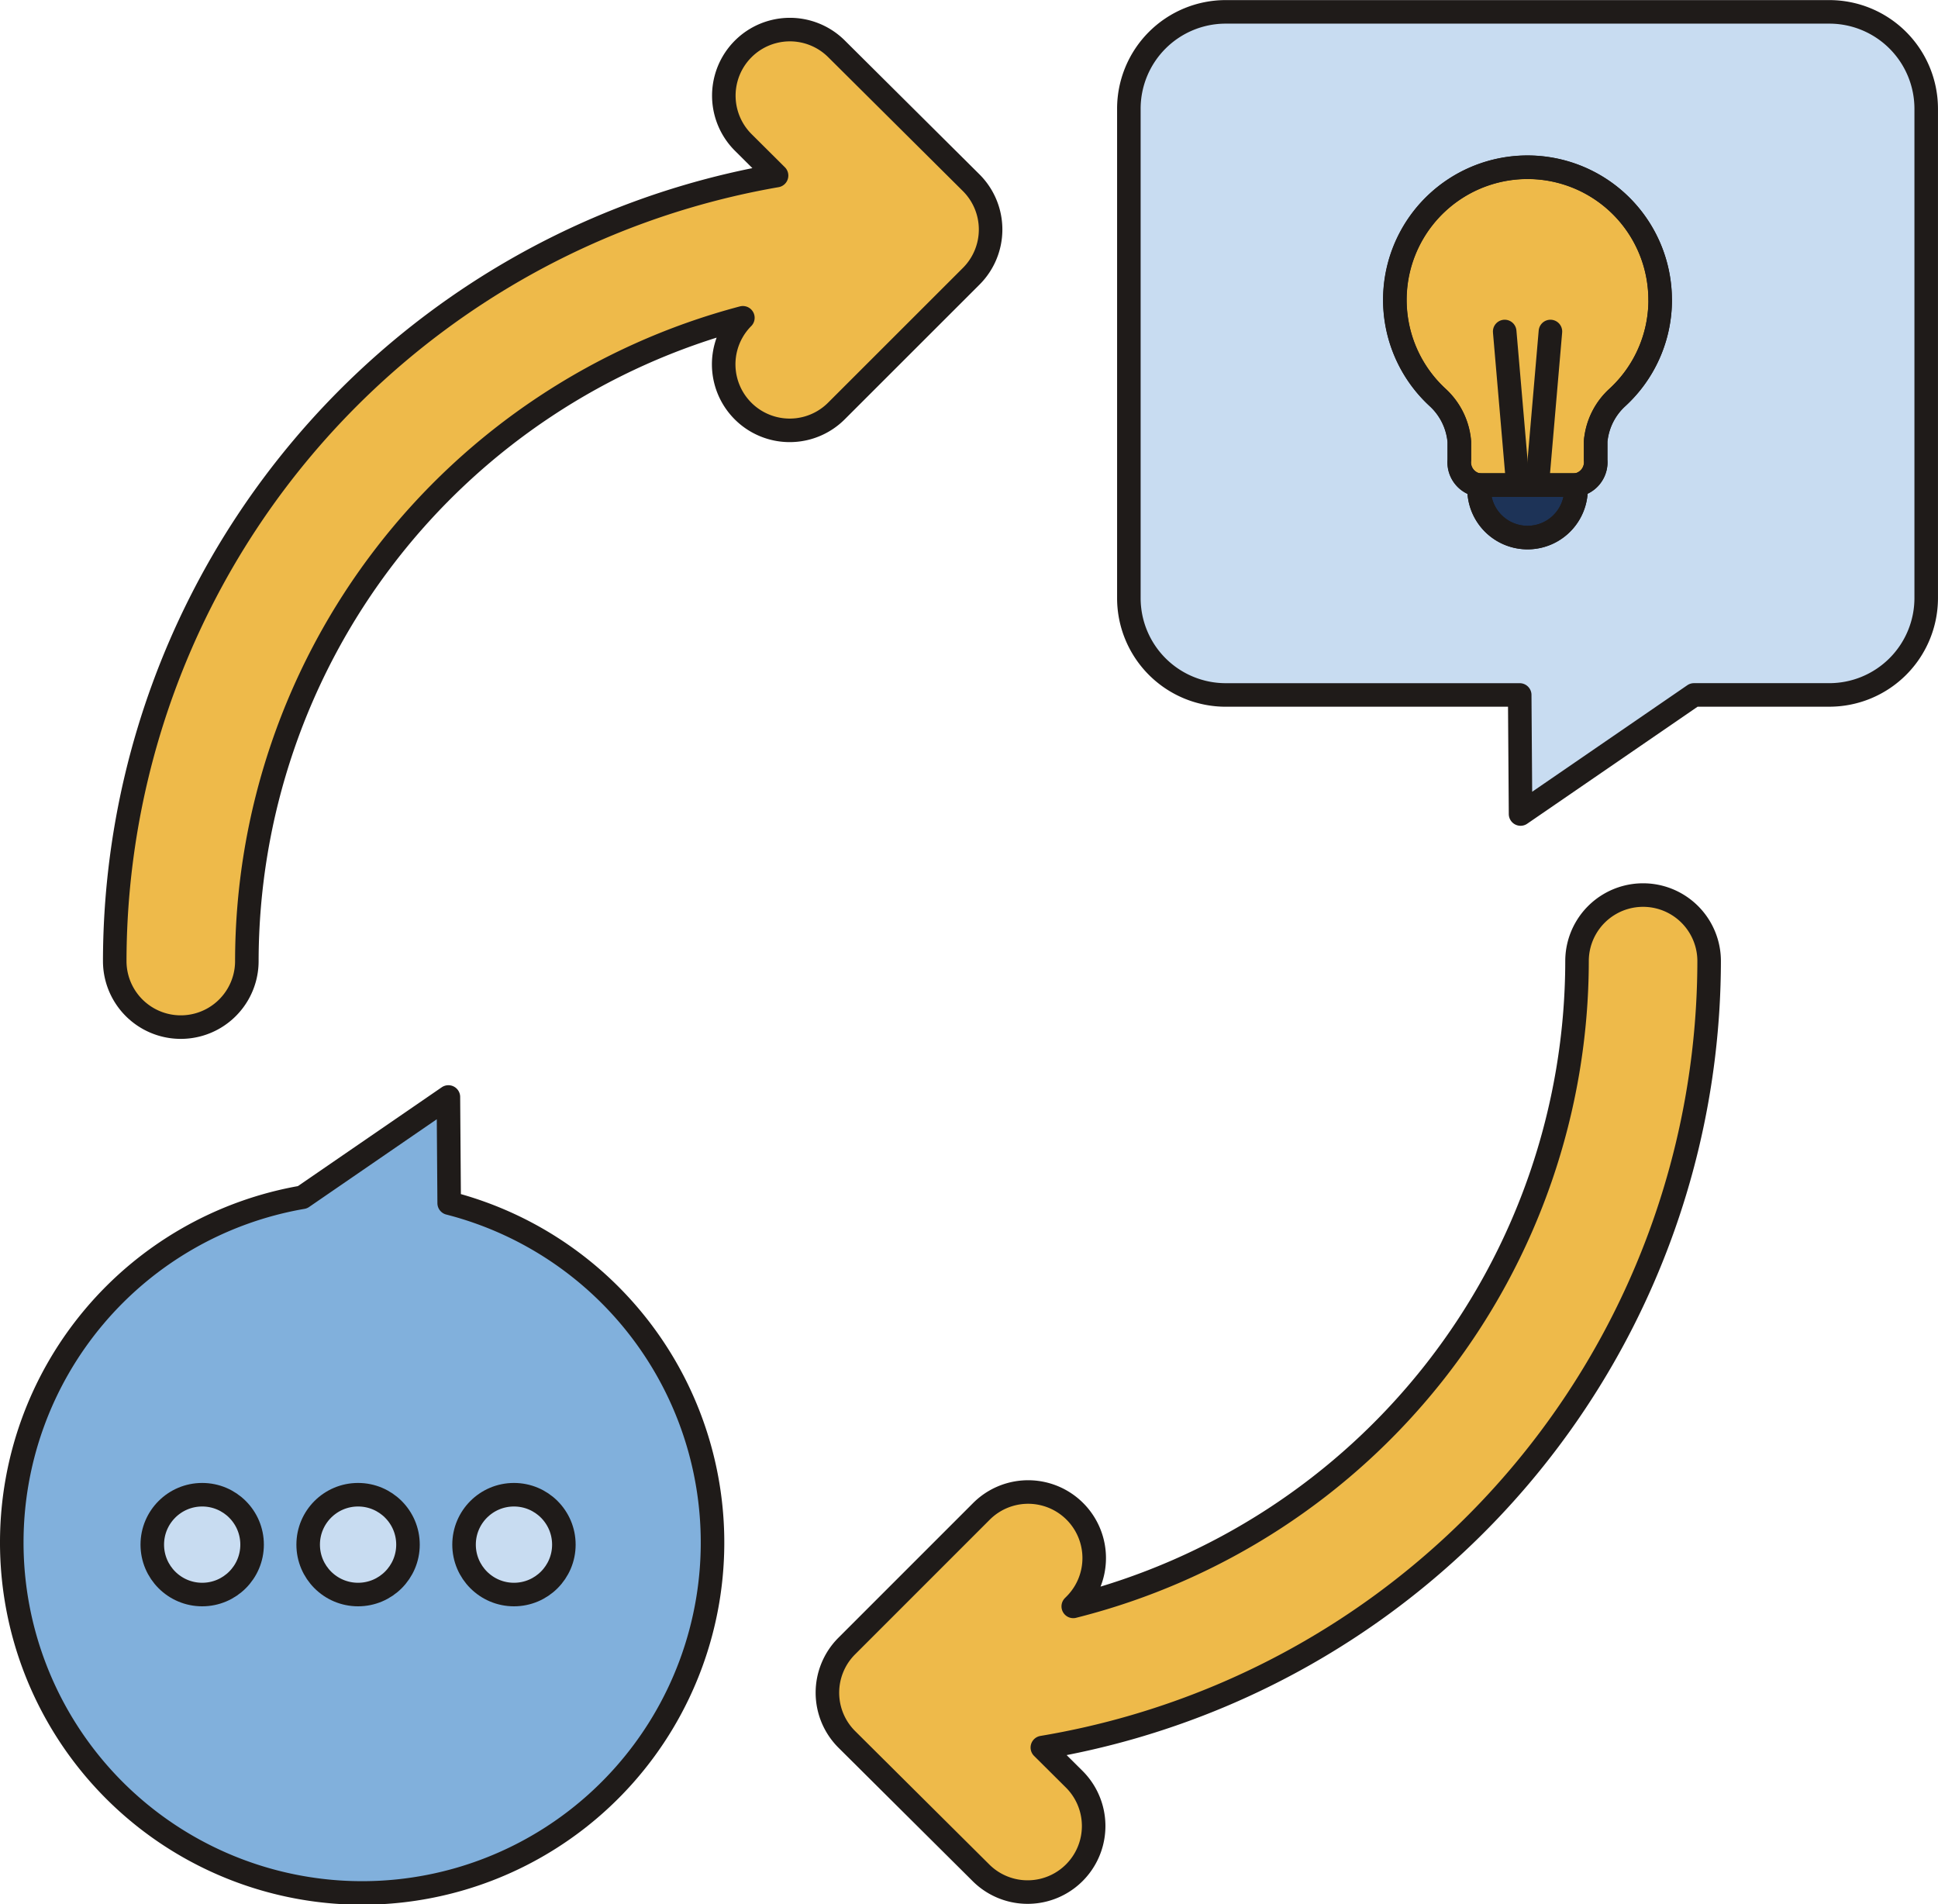 <?xml version="1.0" encoding="utf-8"?><svg xmlns="http://www.w3.org/2000/svg" width="82.326" height="80.89" viewBox="0 0 82.326 80.89">
  <g id="Groupe_6406" data-name="Groupe 6406" transform="translate(-256.486 -2216.88)">
    <path id="Tracé_21130" data-name="Tracé 21130" d="M331.485,2260.3a2.806,2.806,0,0,0-5.612,0,28.3,28.3,0,0,1-21.4,27.409l.068-.068a2.806,2.806,0,0,0-3.969-3.968l-5.719,5.719a2.8,2.8,0,0,0,.006,3.973l5.719,5.686a2.806,2.806,0,0,0,3.957-3.979l-1.375-1.367A33.913,33.913,0,0,0,331.485,2260.3Z" transform="translate(-2.395 -2.594)" fill="#eeba4a" stroke="#1f1b19" stroke-linecap="round" stroke-linejoin="round" stroke-width="1"/>
    <path id="Tracé_21131" data-name="Tracé 21131" d="M298.047,2228.665a2.806,2.806,0,0,0-.006-3.974l-5.72-5.686a2.806,2.806,0,0,0-3.957,3.98l1.412,1.405a33.912,33.912,0,0,0-28.114,33.365,2.806,2.806,0,1,0,5.612,0,28.3,28.3,0,0,1,21.071-27.324,2.8,2.8,0,0,0,3.98,3.953Z" transform="translate(-0.302 -0.052)" fill="#eeba4a" stroke="#1f1b19" stroke-linecap="round" stroke-linejoin="round" stroke-width="1"/>
    <g id="Groupe_6404" data-name="Groupe 6404" transform="translate(304.44 2217.38)">
      <path id="Tracé_21132" data-name="Tracé 21132" d="M324.324,2246.4H311.837a4.115,4.115,0,0,1-4.116-4.115V2221.5a4.115,4.115,0,0,1,4.116-4.116h25.639a4.117,4.117,0,0,1,4.116,4.116v20.784a4.117,4.117,0,0,1-4.116,4.115h-5.75l-7.366,5.058Z" transform="translate(-307.721 -2217.38)" fill="#c8dcf1" stroke="#1f1b19" stroke-linecap="round" stroke-linejoin="round" stroke-width="1"/>
      <g id="Groupe_6403" data-name="Groupe 6403" transform="translate(11.301 2.271)">
        <path id="Tracé_21133" data-name="Tracé 21133" d="M331.074,2232.212a5.614,5.614,0,0,1-1.826,4.15,2.858,2.858,0,0,0-.9,1.708,1.229,1.229,0,0,0-.018.176v.771a.983.983,0,0,1-.844,1.065h-4.109a.981.981,0,0,1-.84-1.065v-.771s0-.065-.018-.176a2.877,2.877,0,0,0-.9-1.712,5.635,5.635,0,1,1,9.451-4.146Z" transform="translate(-319.804 -2222.246)" fill="#eeba4a" stroke="#1f1b19" stroke-linecap="round" stroke-linejoin="round" stroke-width="1"/>
        <path id="Tracé_21134" data-name="Tracé 21134" d="M327.739,2241.016c0,.055.007.11.007.168a2.059,2.059,0,0,1-4.118,0c0-.058,0-.113.007-.168h4.105Z" transform="translate(-320.051 -2223.179)" fill="#1d3357" stroke="#1f1b19" stroke-linecap="round" stroke-linejoin="round" stroke-width="1"/>
        <path id="Tracé_21135" data-name="Tracé 21135" d="M323.386,2240.083c0,.055-.007.11-.007.168a2.059,2.059,0,0,0,4.118,0c0-.058,0-.113-.007-.168a.983.983,0,0,0,.844-1.065v-.771a1.229,1.229,0,0,1,.018-.176,2.858,2.858,0,0,1,.9-1.708,5.634,5.634,0,1,0-7.625,0,2.877,2.877,0,0,1,.9,1.712c.014.11.018.176.018.176v.771a.981.981,0,0,0,.84,1.065" transform="translate(-319.804 -2222.246)" fill="none" stroke="#1f1b19" stroke-linecap="round" stroke-linejoin="round" stroke-width="1"/>
        <path id="Tracé_21136" data-name="Tracé 21136" d="M323.63,2241.016h4.1" transform="translate(-320.051 -2223.179)" fill="none" stroke="#1f1b19" stroke-linecap="round" stroke-linejoin="round" stroke-width="1"/>
        <line id="Ligne_16238" data-name="Ligne 16238" x2="0.558" y2="6.478" transform="translate(4.664 11.31)" fill="none" stroke="#1f1b19" stroke-linecap="round" stroke-linejoin="round" stroke-width="1"/>
        <line id="Ligne_16239" data-name="Ligne 16239" x1="0.558" y2="6.478" transform="translate(6.049 11.31)" fill="none" stroke="#1f1b19" stroke-linecap="round" stroke-linejoin="round" stroke-width="1"/>
      </g>
    </g>
    <path id="Tracé_21137" data-name="Tracé 21137" d="M256.986,2285.573a14.884,14.884,0,1,0,18.581-14.4l-.033-4.509-6.2,4.26A14.876,14.876,0,0,0,256.986,2285.573Z" transform="translate(0 -3.187)" fill="#81b0dc" stroke="#1f1b19" stroke-linecap="round" stroke-linejoin="round" stroke-width="1"/>
    <g id="Groupe_6405" data-name="Groupe 6405" transform="translate(262.955 2280.372)">
      <circle id="Ellipse_861" data-name="Ellipse 861" cx="2.12" cy="2.12" r="2.12" fill="#c8dcf1" stroke="#1f1b19" stroke-linecap="round" stroke-linejoin="round" stroke-width="1"/>
      <circle id="Ellipse_862" data-name="Ellipse 862" cx="2.12" cy="2.12" r="2.12" transform="translate(6.622)" fill="#c8dcf1" stroke="#1f1b19" stroke-linecap="round" stroke-linejoin="round" stroke-width="1"/>
      <circle id="Ellipse_863" data-name="Ellipse 863" cx="2.12" cy="2.12" r="2.12" transform="translate(13.244)" fill="#c8dcf1" stroke="#1f1b19" stroke-linecap="round" stroke-linejoin="round" stroke-width="1"/>
    </g>
  </g>
</svg>
